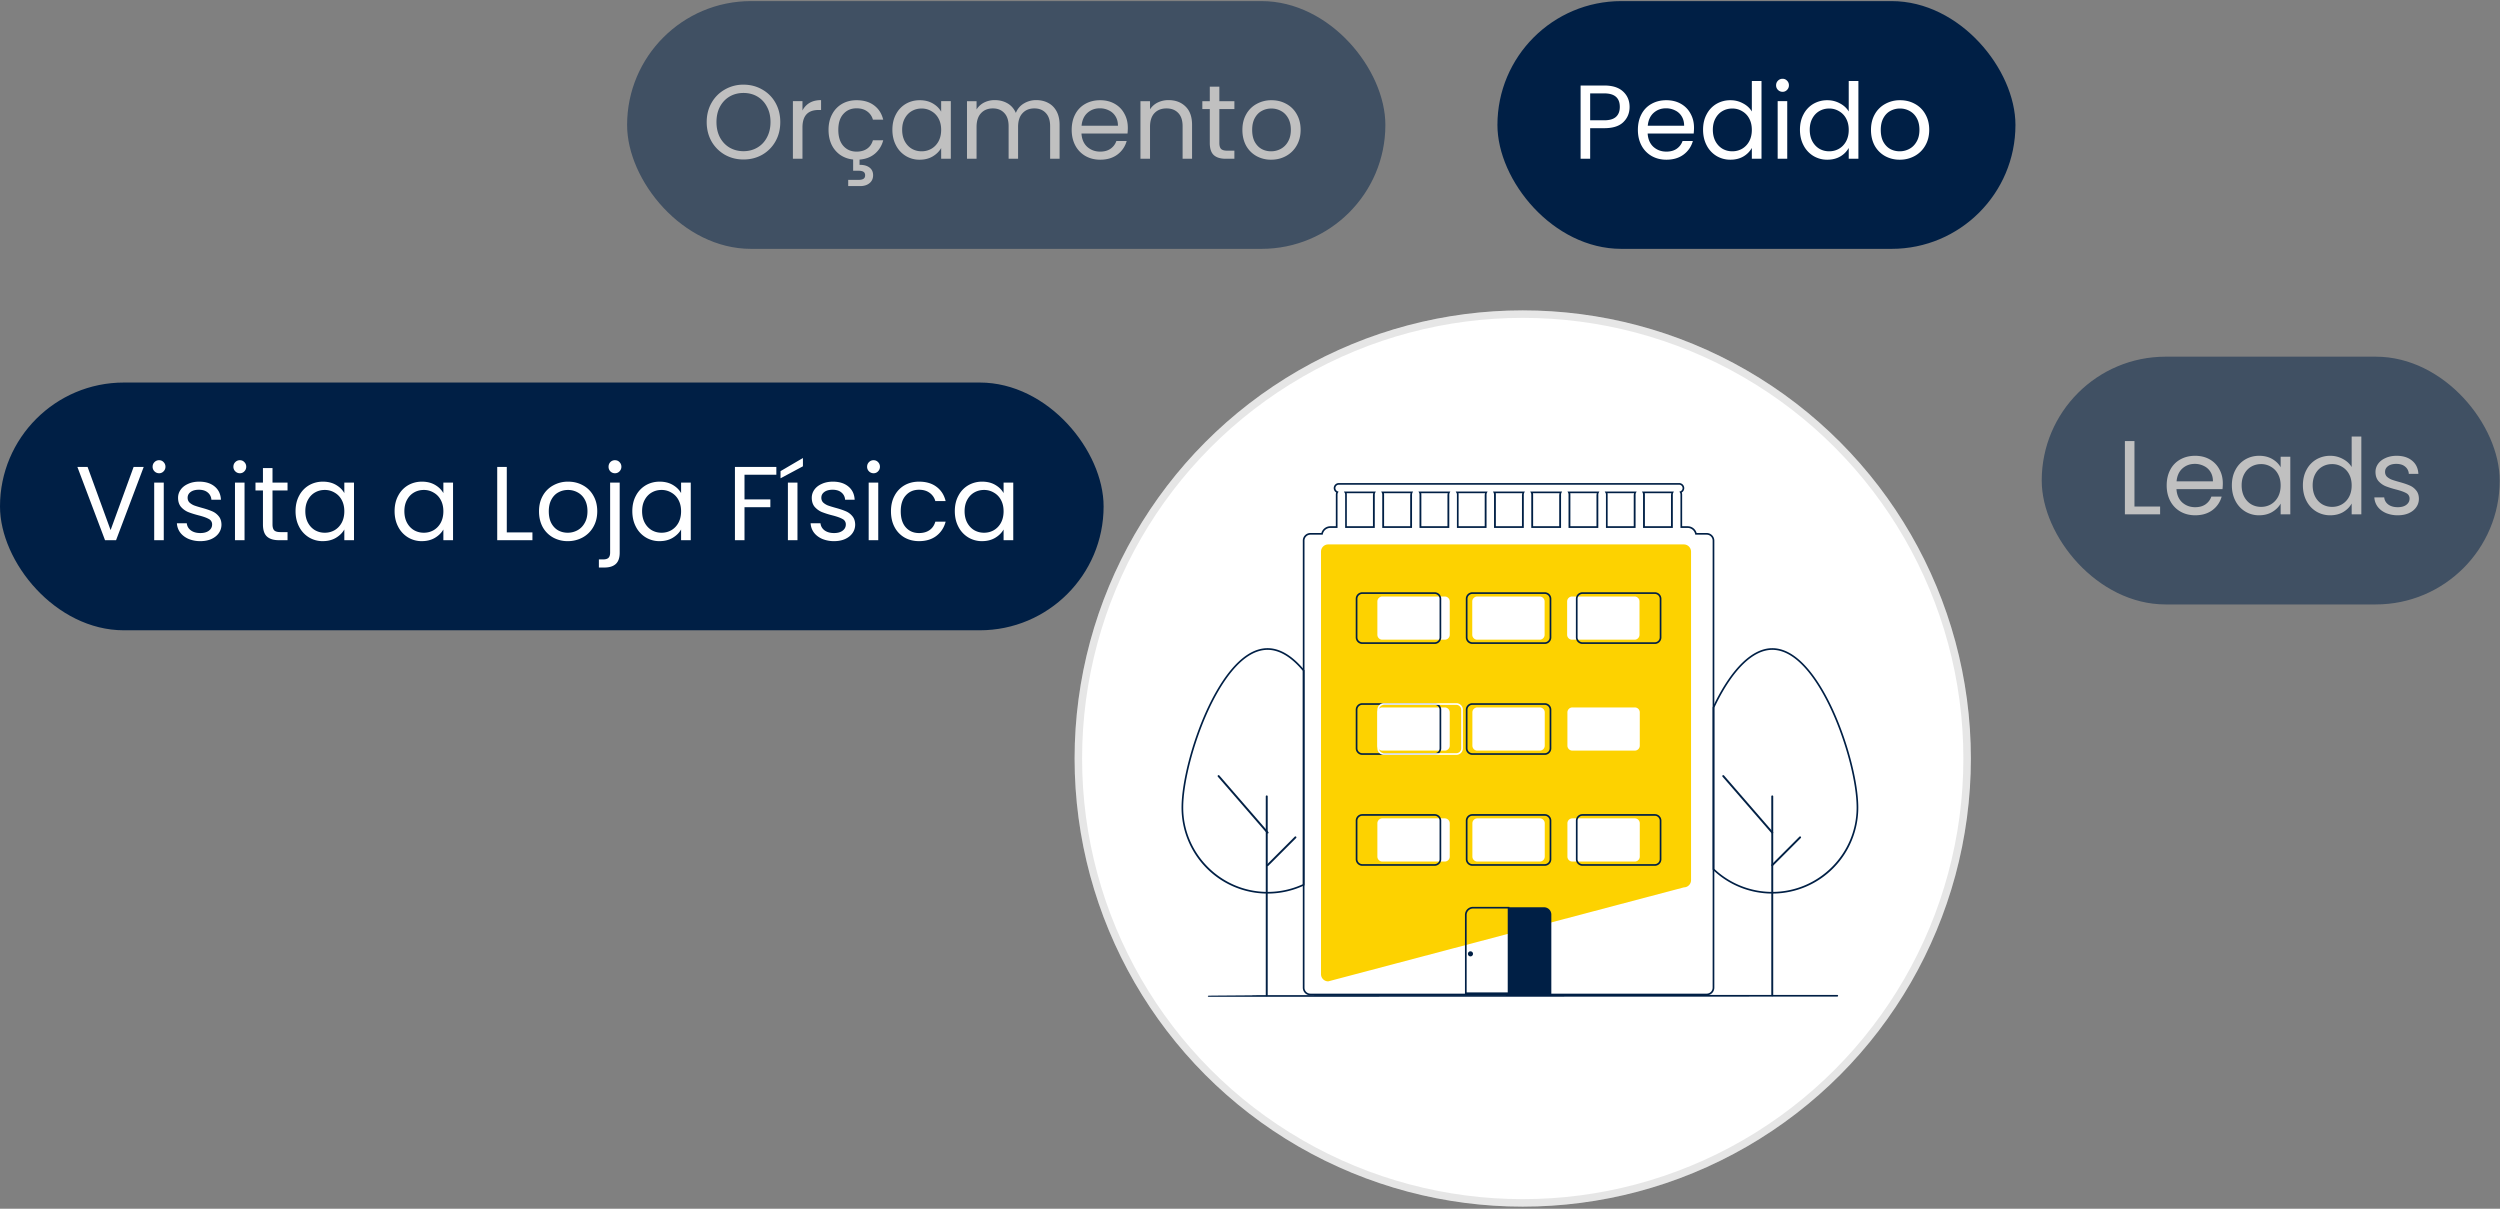 <svg xmlns="http://www.w3.org/2000/svg" width="333" height="161" fill="none"><rect width="100%" height="100%" fill="#808080" stroke="none"/><rect width="69" height="33" x="199.458" y=".147" fill="#001F45" rx="16.5"/><path fill="#fff" d="M217.06 14.245c0 .812-.28 1.489-.84 2.03-.551.532-1.395.798-2.534.798h-1.876v4.074h-1.274V11.39h3.15c1.101 0 1.937.266 2.506.798.579.532.868 1.218.868 2.058zm-3.374 1.778c.709 0 1.232-.154 1.568-.462.336-.308.504-.747.504-1.316 0-1.204-.691-1.806-2.072-1.806h-1.876v3.584h1.876zm11.957.994c0 .243-.014.5-.042.77h-6.132c.047.756.304 1.349.77 1.778.476.42 1.05.63 1.722.63.551 0 1.008-.126 1.372-.378.374-.261.635-.607.784-1.036h1.372a3.33 3.33 0 0 1-1.232 1.806c-.616.457-1.381.686-2.296.686-.728 0-1.381-.163-1.96-.49a3.499 3.499 0 0 1-1.344-1.386c-.326-.607-.49-1.307-.49-2.1 0-.793.159-1.489.476-2.086a3.315 3.315 0 0 1 1.33-1.372c.579-.327 1.242-.49 1.988-.49.728 0 1.372.159 1.932.476.56.317.99.756 1.288 1.316.308.55.462 1.176.462 1.876zm-1.316-.266c0-.485-.107-.9-.322-1.246a2.019 2.019 0 0 0-.882-.798 2.63 2.63 0 0 0-1.218-.28c-.644 0-1.194.205-1.652.616-.448.41-.704.98-.77 1.708h4.844zm2.522.532c0-.784.159-1.47.476-2.058a3.454 3.454 0 0 1 1.302-1.386 3.653 3.653 0 0 1 1.876-.49c.597 0 1.153.14 1.666.42.513.27.905.63 1.176 1.078v-4.06h1.288v10.36h-1.288v-1.442a3.03 3.03 0 0 1-1.12 1.134c-.495.29-1.073.434-1.736.434a3.551 3.551 0 0 1-1.862-.504 3.53 3.53 0 0 1-1.302-1.414c-.317-.607-.476-1.297-.476-2.072zm6.496.014c0-.579-.117-1.083-.35-1.512a2.41 2.41 0 0 0-.952-.98 2.498 2.498 0 0 0-1.302-.35c-.476 0-.91.112-1.302.336-.392.224-.705.55-.938.98-.233.43-.35.933-.35 1.512 0 .588.117 1.101.35 1.54.233.43.546.76.938.994.392.224.826.336 1.302.336.476 0 .91-.112 1.302-.336.401-.233.719-.565.952-.994.233-.439.35-.947.35-1.526zm4.099-5.068a.837.837 0 0 1-.616-.252.838.838 0 0 1-.252-.616c0-.243.084-.448.252-.616a.837.837 0 0 1 .616-.252c.233 0 .429.084.588.252a.838.838 0 0 1 .252.616.838.838 0 0 1-.252.616.778.778 0 0 1-.588.252zm.616 1.246v7.672h-1.274v-7.672h1.274zm1.695 3.808c0-.784.159-1.47.476-2.058a3.467 3.467 0 0 1 1.302-1.386 3.656 3.656 0 0 1 1.876-.49c.598 0 1.153.14 1.666.42.514.27.906.63 1.176 1.078v-4.06h1.288v10.36h-1.288v-1.442a3.03 3.03 0 0 1-1.12 1.134c-.494.29-1.073.434-1.736.434a3.551 3.551 0 0 1-1.862-.504 3.544 3.544 0 0 1-1.302-1.414c-.317-.607-.476-1.297-.476-2.072zm6.496.014c0-.579-.116-1.083-.35-1.512a2.403 2.403 0 0 0-.952-.98 2.498 2.498 0 0 0-1.302-.35c-.476 0-.91.112-1.302.336-.392.224-.704.55-.938.98-.233.43-.35.933-.35 1.512 0 .588.117 1.101.35 1.54.234.43.546.76.938.994.392.224.826.336 1.302.336.476 0 .91-.112 1.302-.336.402-.233.719-.565.952-.994.234-.439.35-.947.35-1.526zm6.787 3.976a3.969 3.969 0 0 1-1.96-.49 3.566 3.566 0 0 1-1.372-1.386c-.326-.607-.49-1.307-.49-2.1 0-.784.168-1.475.504-2.072a3.511 3.511 0 0 1 1.4-1.386 3.995 3.995 0 0 1 1.974-.49c.728 0 1.386.163 1.974.49a3.44 3.44 0 0 1 1.386 1.372c.346.597.518 1.293.518 2.086 0 .793-.177 1.493-.532 2.1a3.598 3.598 0 0 1-1.414 1.386 4.07 4.07 0 0 1-1.988.49zm0-1.12c.458 0 .887-.107 1.288-.322.402-.215.724-.537.966-.966.252-.43.378-.952.378-1.568 0-.616-.121-1.139-.364-1.568a2.332 2.332 0 0 0-.952-.952 2.608 2.608 0 0 0-1.274-.322 2.64 2.64 0 0 0-1.288.322c-.382.205-.69.523-.924.952-.233.43-.35.952-.35 1.568 0 .625.112 1.153.336 1.582.234.43.542.751.924.966.383.205.803.308 1.26.308z"/><g opacity=".5"><rect width="101" height="33" x="83.531" y=".147" fill="#001F45" rx="16.5"/><path fill="#fff" d="M99.033 21.245c-.905 0-1.731-.21-2.478-.63a4.78 4.78 0 0 1-1.778-1.778c-.43-.765-.644-1.624-.644-2.576s.215-1.806.644-2.562a4.648 4.648 0 0 1 1.778-1.778 4.882 4.882 0 0 1 2.478-.644c.915 0 1.746.215 2.492.644a4.572 4.572 0 0 1 1.764 1.764c.43.756.644 1.615.644 2.576 0 .961-.214 1.82-.644 2.576a4.673 4.673 0 0 1-1.764 1.778c-.746.42-1.577.63-2.492.63zm0-1.106c.682 0 1.293-.159 1.834-.476.551-.317.98-.77 1.288-1.358.318-.588.476-1.27.476-2.044 0-.784-.158-1.465-.476-2.044a3.314 3.314 0 0 0-1.274-1.358c-.541-.317-1.157-.476-1.848-.476-.69 0-1.306.159-1.848.476-.541.317-.97.77-1.288 1.358-.308.579-.462 1.26-.462 2.044 0 .775.154 1.456.462 2.044.318.588.747 1.04 1.288 1.358.55.317 1.167.476 1.848.476zm7.856-5.418a2.45 2.45 0 0 1 .952-1.022c.42-.243.929-.364 1.526-.364v1.316h-.336c-1.428 0-2.142.775-2.142 2.324v4.172h-1.274v-7.672h1.274v1.246zm7.211 5.474c.56 0 1.026-.13 1.4-.392.373-.261.63-.635.77-1.12h1.372a3.396 3.396 0 0 1-1.106 1.792c-.542.457-1.223.719-2.044.784v.7c.55-.01.989.107 1.316.35.326.243.49.588.49 1.036 0 .439-.159.789-.476 1.05-.318.261-.728.392-1.232.392h-1.61v-.826h1.358c.308 0 .532-.047.672-.14.149-.093.224-.252.224-.476 0-.215-.075-.369-.224-.462-.14-.093-.364-.14-.672-.14h-.7v-1.498a3.638 3.638 0 0 1-1.708-.602 3.546 3.546 0 0 1-1.162-1.372c-.271-.579-.406-1.237-.406-1.974 0-.793.158-1.484.476-2.072a3.426 3.426 0 0 1 1.316-1.386c.569-.327 1.218-.49 1.946-.49.942 0 1.717.229 2.324.686.616.457 1.022 1.092 1.218 1.904h-1.372a1.963 1.963 0 0 0-.77-1.106c-.374-.27-.84-.406-1.4-.406-.728 0-1.316.252-1.764.756-.448.495-.672 1.2-.672 2.114 0 .924.224 1.638.672 2.142.448.504 1.036.756 1.764.756zm4.766-2.912c0-.784.158-1.47.476-2.058a3.454 3.454 0 0 1 1.302-1.386c.56-.327 1.18-.49 1.862-.49.672 0 1.255.145 1.75.434.494.29.863.653 1.106 1.092v-1.4h1.288v7.672h-1.288V19.72c-.252.448-.63.821-1.134 1.12-.495.29-1.074.434-1.736.434a3.474 3.474 0 0 1-1.848-.504 3.53 3.53 0 0 1-1.302-1.414c-.318-.607-.476-1.297-.476-2.072zm6.496.014c0-.579-.117-1.083-.35-1.512a2.416 2.416 0 0 0-.952-.98 2.498 2.498 0 0 0-1.302-.35c-.476 0-.91.112-1.302.336-.392.224-.705.55-.938.98-.234.43-.35.933-.35 1.512 0 .588.116 1.101.35 1.54.233.43.546.76.938.994.392.224.826.336 1.302.336.476 0 .91-.112 1.302-.336.401-.233.718-.565.952-.994.233-.439.35-.947.35-1.526zm12.667-3.962c.597 0 1.129.126 1.596.378.466.243.835.611 1.106 1.106.27.495.406 1.097.406 1.806v4.522h-1.26v-4.34c0-.765-.192-1.349-.574-1.75-.374-.41-.882-.616-1.526-.616-.663 0-1.19.215-1.582.644-.392.42-.588 1.031-.588 1.834v4.228h-1.26v-4.34c0-.765-.192-1.349-.574-1.75-.374-.41-.882-.616-1.526-.616-.663 0-1.19.215-1.582.644-.392.42-.588 1.031-.588 1.834v4.228h-1.274v-7.672h1.274v1.106a2.53 2.53 0 0 1 1.008-.924 3.11 3.11 0 0 1 1.414-.322c.644 0 1.213.145 1.708.434.494.29.863.714 1.106 1.274a2.512 2.512 0 0 1 1.064-1.26 3.131 3.131 0 0 1 1.652-.448zm12.197 3.682c0 .243-.014.5-.042.77h-6.132c.047.756.304 1.349.77 1.778.476.42 1.05.63 1.722.63.551 0 1.008-.126 1.372-.378.374-.261.635-.607.784-1.036h1.372a3.33 3.33 0 0 1-1.232 1.806c-.616.457-1.381.686-2.296.686-.728 0-1.381-.163-1.96-.49a3.499 3.499 0 0 1-1.344-1.386c-.326-.607-.49-1.307-.49-2.1 0-.793.159-1.489.476-2.086a3.315 3.315 0 0 1 1.33-1.372c.579-.327 1.242-.49 1.988-.49.728 0 1.372.159 1.932.476.56.317.99.756 1.288 1.316.308.55.462 1.176.462 1.876zm-1.316-.266c0-.485-.107-.9-.322-1.246a2.019 2.019 0 0 0-.882-.798 2.63 2.63 0 0 0-1.218-.28c-.644 0-1.194.205-1.652.616-.448.41-.704.98-.77 1.708h4.844zm6.736-3.416c.933 0 1.689.285 2.268.854.579.56.868 1.372.868 2.436v4.522h-1.26v-4.34c0-.765-.191-1.349-.574-1.75-.383-.41-.905-.616-1.568-.616-.672 0-1.209.21-1.61.63-.392.42-.588 1.031-.588 1.834v4.242h-1.274v-7.672h1.274v1.092a2.542 2.542 0 0 1 1.022-.91 3.235 3.235 0 0 1 1.442-.322zm6.771 1.19v4.522c0 .373.079.64.238.798.159.15.434.224.826.224h.938v1.078h-1.148c-.709 0-1.241-.163-1.596-.49-.355-.327-.532-.863-.532-1.61v-4.522h-.994v-1.05h.994v-1.932h1.274v1.932h2.002v1.05h-2.002zm6.892 6.748a3.966 3.966 0 0 1-1.96-.49 3.56 3.56 0 0 1-1.372-1.386c-.327-.607-.49-1.307-.49-2.1 0-.784.168-1.475.504-2.072a3.505 3.505 0 0 1 1.4-1.386 3.995 3.995 0 0 1 1.974-.49c.728 0 1.386.163 1.974.49a3.44 3.44 0 0 1 1.386 1.372c.345.597.518 1.293.518 2.086 0 .793-.178 1.493-.532 2.1a3.611 3.611 0 0 1-1.414 1.386c-.598.327-1.26.49-1.988.49zm0-1.12a2.69 2.69 0 0 0 1.288-.322 2.41 2.41 0 0 0 .966-.966c.252-.43.378-.952.378-1.568 0-.616-.122-1.139-.364-1.568-.243-.43-.56-.747-.952-.952a2.61 2.61 0 0 0-1.274-.322c-.467 0-.896.107-1.288.322-.383.205-.691.523-.924.952-.234.43-.35.952-.35 1.568 0 .625.112 1.153.336 1.582.233.43.541.751.924.966.382.205.802.308 1.26.308z"/></g><rect width="147" height="33" y="50.954" fill="#001F45" rx="16.5"/><path fill="#fff" d="m19.142 62.196-3.682 9.758h-1.47l-3.682-9.758h1.358l3.066 8.414 3.066-8.414h1.344zm2.055.84a.838.838 0 0 1-.616-.252.838.838 0 0 1-.252-.616c0-.243.084-.448.252-.616a.838.838 0 0 1 .616-.252c.233 0 .43.084.588.252a.838.838 0 0 1 .252.616.838.838 0 0 1-.252.616.776.776 0 0 1-.588.252zm.616 1.246v7.672h-1.274v-7.672h1.274zM26.7 72.08a4.052 4.052 0 0 1-1.582-.294c-.466-.206-.835-.486-1.106-.84a2.27 2.27 0 0 1-.448-1.246h1.316c.038.382.215.695.532.938.327.242.752.364 1.274.364.486 0 .868-.108 1.148-.322.28-.215.42-.486.42-.812a.786.786 0 0 0-.448-.742c-.298-.168-.76-.332-1.386-.49-.57-.15-1.036-.299-1.4-.448a2.657 2.657 0 0 1-.924-.686c-.252-.308-.378-.71-.378-1.204 0-.392.117-.752.35-1.078.234-.327.565-.584.994-.77.43-.196.92-.294 1.47-.294.85 0 1.536.214 2.058.644.523.43.803 1.017.84 1.764h-1.274a1.308 1.308 0 0 0-.49-.966c-.29-.243-.681-.364-1.176-.364-.457 0-.821.098-1.092.294-.27.196-.406.452-.406.77 0 .252.08.462.238.63.168.158.374.29.616.392.252.093.598.2 1.036.322.55.15.999.298 1.344.448.346.14.64.354.882.644.252.29.383.667.392 1.134 0 .42-.116.798-.35 1.134-.233.336-.564.602-.994.798-.42.186-.905.28-1.456.28zm5.257-9.044a.838.838 0 0 1-.616-.252.838.838 0 0 1-.252-.616c0-.243.084-.448.252-.616a.838.838 0 0 1 .616-.252c.233 0 .429.084.588.252a.838.838 0 0 1 .252.616.838.838 0 0 1-.252.616.777.777 0 0 1-.588.252zm.616 1.246v7.672h-1.274v-7.672h1.274zm3.725 1.05v4.522c0 .373.08.64.238.798.159.15.434.224.826.224h.938v1.078h-1.148c-.71 0-1.241-.164-1.596-.49-.355-.327-.532-.864-.532-1.61v-4.522h-.994v-1.05h.994V62.35h1.274v1.932H38.3v1.05h-2.002zm3.07 2.758c0-.784.158-1.47.476-2.058a3.46 3.46 0 0 1 1.302-1.386c.56-.327 1.18-.49 1.862-.49.672 0 1.255.144 1.75.434.494.29.863.653 1.106 1.092v-1.4h1.288v7.672h-1.288v-1.428c-.252.448-.63.821-1.134 1.12-.495.29-1.074.434-1.736.434a3.478 3.478 0 0 1-1.848-.504 3.536 3.536 0 0 1-1.302-1.414c-.318-.607-.476-1.298-.476-2.072zm6.496.014c0-.579-.117-1.083-.35-1.512a2.41 2.41 0 0 0-.952-.98 2.498 2.498 0 0 0-1.302-.35c-.476 0-.91.112-1.302.336-.392.224-.705.55-.938.98-.234.43-.35.933-.35 1.512 0 .588.116 1.101.35 1.54.233.43.546.76.938.994.392.224.826.336 1.302.336.476 0 .91-.112 1.302-.336.401-.234.718-.565.952-.994.233-.439.35-.948.35-1.526zm6.697-.014c0-.784.159-1.47.476-2.058a3.458 3.458 0 0 1 1.302-1.386c.56-.327 1.18-.49 1.862-.49.672 0 1.255.144 1.75.434.495.29.863.653 1.106 1.092v-1.4h1.288v7.672h-1.288v-1.428c-.252.448-.63.821-1.134 1.12-.495.29-1.073.434-1.736.434a3.478 3.478 0 0 1-1.848-.504 3.534 3.534 0 0 1-1.302-1.414c-.317-.607-.476-1.298-.476-2.072zm6.496.014c0-.579-.117-1.083-.35-1.512a2.41 2.41 0 0 0-.952-.98 2.498 2.498 0 0 0-1.302-.35c-.476 0-.91.112-1.302.336-.392.224-.705.55-.938.98-.233.43-.35.933-.35 1.512 0 .588.117 1.101.35 1.54.233.43.546.76.938.994.392.224.826.336 1.302.336.476 0 .91-.112 1.302-.336.401-.234.719-.565.952-.994.233-.439.35-.948.35-1.526zm8.447 2.814h3.416v1.036h-4.69v-9.758h1.274v8.722zm8.115 1.162a3.967 3.967 0 0 1-1.96-.49 3.56 3.56 0 0 1-1.372-1.386c-.326-.607-.49-1.307-.49-2.1 0-.784.168-1.475.504-2.072a3.508 3.508 0 0 1 1.4-1.386 3.996 3.996 0 0 1 1.974-.49c.728 0 1.386.163 1.974.49a3.44 3.44 0 0 1 1.386 1.372c.346.597.518 1.292.518 2.086 0 .793-.177 1.493-.532 2.1a3.603 3.603 0 0 1-1.414 1.386 4.08 4.08 0 0 1-1.988.49zm0-1.12a2.69 2.69 0 0 0 1.288-.322c.402-.215.724-.537.966-.966.252-.43.378-.952.378-1.568 0-.616-.121-1.139-.364-1.568a2.326 2.326 0 0 0-.952-.952 2.61 2.61 0 0 0-1.274-.322c-.466 0-.896.107-1.288.322-.382.205-.69.522-.924.952-.233.43-.35.952-.35 1.568 0 .625.112 1.152.336 1.582.234.43.542.751.924.966.383.205.803.308 1.26.308zm6.295-7.924a.838.838 0 0 1-.616-.252.864.864 0 0 1-.238-.616c0-.243.08-.448.238-.616a.838.838 0 0 1 .616-.252c.243 0 .444.084.602.252a.838.838 0 0 1 .252.616.838.838 0 0 1-.252.616.793.793 0 0 1-.602.252zm.63 10.584c0 .681-.172 1.18-.518 1.498-.345.317-.849.476-1.512.476h-.742v-1.078h.532c.355 0 .602-.07.742-.21.15-.14.224-.378.224-.714v-9.31h1.274v9.338zm1.681-5.53c0-.784.159-1.47.476-2.058a3.46 3.46 0 0 1 1.302-1.386c.56-.327 1.18-.49 1.862-.49.672 0 1.255.144 1.75.434.495.29.863.653 1.106 1.092v-1.4h1.288v7.672h-1.288v-1.428c-.252.448-.63.821-1.134 1.12-.495.29-1.073.434-1.736.434a3.478 3.478 0 0 1-1.848-.504 3.536 3.536 0 0 1-1.302-1.414c-.317-.607-.476-1.298-.476-2.072zm6.496.014c0-.579-.117-1.083-.35-1.512a2.41 2.41 0 0 0-.952-.98 2.498 2.498 0 0 0-1.302-.35c-.476 0-.91.112-1.302.336-.392.224-.705.55-.938.98-.233.43-.35.933-.35 1.512 0 .588.117 1.101.35 1.54.233.43.546.76.938.994.392.224.826.336 1.302.336.476 0 .91-.112 1.302-.336.401-.234.719-.565.952-.994.233-.439.35-.948.35-1.526zm12.689-5.908v1.036h-4.242v3.29h3.444v1.036h-3.444v4.396h-1.274v-9.758h5.516zm2.813 2.086v7.672h-1.274v-7.672h1.274zm.728-2.17-2.982 1.596v-.952l2.982-1.75v1.106zm4.159 9.968a4.052 4.052 0 0 1-1.582-.294c-.466-.206-.835-.486-1.106-.84-.27-.364-.42-.78-.448-1.246h1.316c.038.382.215.695.532.938.327.242.752.364 1.274.364.486 0 .868-.108 1.148-.322.28-.215.42-.486.42-.812a.786.786 0 0 0-.448-.742c-.298-.168-.76-.332-1.386-.49a11.408 11.408 0 0 1-1.4-.448 2.67 2.67 0 0 1-.924-.686c-.252-.308-.378-.71-.378-1.204 0-.392.117-.752.35-1.078.234-.327.565-.584.994-.77.43-.196.92-.294 1.47-.294.85 0 1.536.214 2.058.644.523.43.803 1.017.84 1.764h-1.274a1.306 1.306 0 0 0-.49-.966c-.289-.243-.681-.364-1.176-.364-.457 0-.821.098-1.092.294-.27.196-.406.452-.406.77 0 .252.08.462.238.63.168.158.374.29.616.392.252.093.598.2 1.036.322.551.15.999.298 1.344.448.346.14.64.354.882.644.252.29.383.667.392 1.134 0 .42-.116.798-.35 1.134-.233.336-.564.602-.994.798-.42.186-.905.28-1.456.28zm5.257-9.044a.837.837 0 0 1-.616-.252.838.838 0 0 1-.252-.616c0-.243.084-.448.252-.616a.837.837 0 0 1 .616-.252c.233 0 .429.084.588.252a.838.838 0 0 1 .252.616.838.838 0 0 1-.252.616.778.778 0 0 1-.588.252zm.616 1.246v7.672h-1.274v-7.672h1.274zm1.695 3.822c0-.794.159-1.484.476-2.072a3.433 3.433 0 0 1 1.316-1.386c.57-.327 1.218-.49 1.946-.49.943 0 1.718.228 2.324.686.616.457 1.022 1.092 1.218 1.904h-1.372a1.954 1.954 0 0 0-.77-1.106c-.373-.27-.84-.406-1.4-.406-.728 0-1.316.252-1.764.756-.448.494-.672 1.2-.672 2.114 0 .924.224 1.638.672 2.142.448.504 1.036.756 1.764.756.56 0 1.027-.13 1.4-.392.374-.262.63-.635.77-1.12h1.372c-.205.784-.616 1.414-1.232 1.89-.616.466-1.386.7-2.31.7-.728 0-1.376-.164-1.946-.49a3.431 3.431 0 0 1-1.316-1.386c-.317-.598-.476-1.298-.476-2.1zm8.504-.014c0-.784.159-1.47.476-2.058a3.454 3.454 0 0 1 1.302-1.386 3.63 3.63 0 0 1 1.862-.49c.672 0 1.255.144 1.75.434.495.29.863.653 1.106 1.092v-1.4h1.288v7.672h-1.288v-1.428c-.252.448-.63.821-1.134 1.12-.495.29-1.073.434-1.736.434a3.48 3.48 0 0 1-1.848-.504 3.53 3.53 0 0 1-1.302-1.414c-.317-.607-.476-1.298-.476-2.072zm6.496.014c0-.579-.117-1.083-.35-1.512a2.41 2.41 0 0 0-.952-.98 2.498 2.498 0 0 0-1.302-.35c-.476 0-.91.112-1.302.336-.392.224-.705.55-.938.98-.233.43-.35.933-.35 1.512 0 .588.117 1.101.35 1.54.233.43.546.76.938.994.392.224.826.336 1.302.336.476 0 .91-.112 1.302-.336.401-.234.719-.565.952-.994.233-.439.35-.948.35-1.526z"/><g opacity=".5"><rect width="61" height="33" x="271.958" y="47.51" fill="#001F45" rx="16.5"/><path fill="#fff" d="M284.31 67.474h3.416v1.036h-4.69v-9.758h1.274v8.722zm11.769-3.094c0 .243-.014.5-.042.77h-6.132c.047.756.303 1.349.77 1.778.476.42 1.05.63 1.722.63.551 0 1.008-.126 1.372-.378.373-.261.635-.607.784-1.036h1.372a3.33 3.33 0 0 1-1.232 1.806c-.616.457-1.381.686-2.296.686-.728 0-1.381-.163-1.96-.49a3.499 3.499 0 0 1-1.344-1.386c-.327-.607-.49-1.307-.49-2.1 0-.793.159-1.489.476-2.086a3.309 3.309 0 0 1 1.33-1.372c.579-.327 1.241-.49 1.988-.49.728 0 1.372.159 1.932.476.56.317.989.756 1.288 1.316.308.55.462 1.176.462 1.876zm-1.316-.266c0-.485-.107-.9-.322-1.246a2.03 2.03 0 0 0-.882-.798 2.63 2.63 0 0 0-1.218-.28c-.644 0-1.195.205-1.652.616-.448.41-.705.98-.77 1.708h4.844zm2.522.532c0-.784.158-1.47.476-2.058a3.454 3.454 0 0 1 1.302-1.386c.56-.327 1.18-.49 1.862-.49.672 0 1.255.145 1.75.434.494.29.863.653 1.106 1.092v-1.4h1.288v7.672h-1.288v-1.428c-.252.448-.63.821-1.134 1.12-.495.29-1.074.434-1.736.434a3.474 3.474 0 0 1-1.848-.504 3.53 3.53 0 0 1-1.302-1.414c-.318-.607-.476-1.297-.476-2.072zm6.496.014c0-.579-.117-1.083-.35-1.512a2.416 2.416 0 0 0-.952-.98 2.498 2.498 0 0 0-1.302-.35c-.476 0-.91.112-1.302.336-.392.224-.705.55-.938.98-.234.43-.35.933-.35 1.512 0 .588.116 1.101.35 1.54.233.43.546.76.938.994.392.224.826.336 1.302.336.476 0 .91-.112 1.302-.336.401-.233.718-.565.952-.994.233-.439.35-.947.35-1.526zm2.965-.014c0-.784.158-1.47.476-2.058a3.454 3.454 0 0 1 1.302-1.386 3.653 3.653 0 0 1 1.876-.49c.597 0 1.152.14 1.666.42.513.27.905.63 1.176 1.078v-4.06h1.288v10.36h-1.288v-1.442c-.252.457-.626.835-1.12 1.134-.495.29-1.074.434-1.736.434a3.548 3.548 0 0 1-1.862-.504 3.53 3.53 0 0 1-1.302-1.414c-.318-.607-.476-1.297-.476-2.072zm6.496.014c0-.579-.117-1.083-.35-1.512a2.416 2.416 0 0 0-.952-.98 2.498 2.498 0 0 0-1.302-.35c-.476 0-.91.112-1.302.336-.392.224-.705.55-.938.98-.234.43-.35.933-.35 1.512 0 .588.116 1.101.35 1.54.233.43.546.76.938.994.392.224.826.336 1.302.336.476 0 .91-.112 1.302-.336.401-.233.718-.565.952-.994.233-.439.35-.947.35-1.526zm6.156 3.976a4.052 4.052 0 0 1-1.582-.294c-.466-.205-.835-.485-1.106-.84-.27-.364-.42-.78-.448-1.246h1.316c.038.383.215.695.532.938.327.243.752.364 1.274.364.486 0 .868-.107 1.148-.322.28-.215.42-.485.42-.812a.786.786 0 0 0-.448-.742c-.298-.168-.76-.331-1.386-.49a11.425 11.425 0 0 1-1.4-.448 2.67 2.67 0 0 1-.924-.686c-.252-.308-.378-.71-.378-1.204 0-.392.117-.751.35-1.078.234-.327.565-.583.994-.77.43-.196.92-.294 1.47-.294.85 0 1.536.215 2.058.644.523.43.803 1.017.84 1.764h-1.274a1.306 1.306 0 0 0-.49-.966c-.289-.243-.681-.364-1.176-.364-.457 0-.821.098-1.092.294-.27.196-.406.453-.406.77 0 .252.08.462.238.63.168.159.374.29.616.392.252.093.598.2 1.036.322.551.15.999.299 1.344.448.346.14.64.355.882.644.252.29.383.667.392 1.134 0 .42-.116.798-.35 1.134-.233.336-.564.602-.994.798-.42.187-.905.28-1.456.28z"/></g><circle cx="202.828" cy="101.033" r="59.693" fill="#fff"/><circle cx="202.828" cy="101.033" r="59.193" stroke="#000" stroke-opacity=".1"/><path fill="#FDD200" d="M176.924 130.718h-.007a.96.96 0 0 1-.959-.959V73.478a.957.957 0 0 1 .959-.96h47.371a.962.962 0 0 1 .959.96v43.762a.96.96 0 0 1-.951.958l-47.372 12.52z"/><path fill="#001F45" d="m236.065 119.026-.134-.001a11.45 11.45 0 0 1-7.773-3.161l-.035-.033V94.214l.011-.022c.074-.159.15-.315.226-.47 2.346-4.764 5.082-7.387 7.705-7.387 3.781 0 6.714 5.188 8.126 8.28 1.963 4.3 3.334 9.628 3.334 12.958a11.457 11.457 0 0 1-11.33 11.452l-.13.001zm-7.716-3.292.188.175a11.228 11.228 0 0 0 7.398 2.891c.046.001.089-.001.133.001l.123-.001c6.126-.068 11.108-5.105 11.108-11.227 0-3.301-1.362-8.59-3.313-12.864-1.389-3.043-4.266-8.148-7.921-8.148-2.532 0-5.197 2.578-7.502 7.26-.072.147-.144.294-.214.444v21.469z"/><path fill="#032145" d="M236.064 132.702a.13.13 0 0 1-.129-.13v-26.491a.116.116 0 0 1 .009-.049.129.129 0 0 1 .12-.081c.017 0 .034.003.05.01a.123.123 0 0 1 .07.071c.007.015.01.032.01.049v26.491a.13.13 0 0 1-.13.13zm-67.335 0a.13.13 0 0 1-.129-.13v-26.491c0-.017.003-.034.009-.049a.123.123 0 0 1 .071-.071.116.116 0 0 1 .049-.01c.017 0 .034.003.05.01a.123.123 0 0 1 .07.071c.007.015.01.032.01.049v26.491a.13.13 0 0 1-.13.13z"/><path fill="#032145" d="M236.064 111.031a.129.129 0 0 1-.098-.045l-6.526-7.527a.124.124 0 0 1-.031-.094.13.13 0 0 1 .138-.12.138.138 0 0 1 .089.044l6.526 7.527a.13.13 0 0 1 .031.066.131.131 0 0 1-.129.149zm0 4.343a.13.13 0 0 1-.12-.08.137.137 0 0 1-.007-.075.123.123 0 0 1 .036-.066l3.708-3.709a.13.13 0 0 1 .092-.037c.034 0 .067.013.091.038a.125.125 0 0 1 .038.091.126.126 0 0 1-.038.092l-3.708 3.708a.137.137 0 0 1-.042.029.143.143 0 0 1-.05.009z"/><path fill="#001F45" d="m168.843 119.026-.134-.001a11.457 11.457 0 0 1-11.328-11.452c0-3.33 1.371-8.658 3.334-12.958 1.412-3.092 4.345-8.28 8.128-8.28 1.557 0 3.126.888 4.662 2.64.077.086.153.175.228.266l.026.031v28.647l-.064.031a11.358 11.358 0 0 1-4.722 1.075l-.13.001zm0-32.465c-3.657 0-6.533 5.105-7.923 8.148-1.951 4.273-3.314 9.563-3.314 12.864 0 6.121 4.983 11.158 11.107 11.227l.132.001.124-.001a11.13 11.13 0 0 0 4.406-.952c.053-.023.106-.046.158-.071V89.354a10.075 10.075 0 0 0-.197-.23c-1.492-1.7-3.003-2.563-4.493-2.563z"/><path fill="#032145" d="M168.843 111.031a.125.125 0 0 1-.054-.012.145.145 0 0 1-.045-.033l-6.526-7.527a.128.128 0 0 1-.031-.094.13.13 0 0 1 .227-.076l6.527 7.527a.13.13 0 0 1 .02.139.135.135 0 0 1-.048.055.136.136 0 0 1-.07.021zm0 4.343a.122.122 0 0 1-.072-.022.13.13 0 0 1-.056-.133.13.13 0 0 1 .036-.066l3.708-3.709a.134.134 0 0 1 .092-.038.135.135 0 0 1 .092.039.13.13 0 0 1 0 .183l-3.709 3.708a.12.12 0 0 1-.042.028.116.116 0 0 1-.049.01z"/><path fill="#001F45" d="m179.033 65.47.083.164a.5.5 0 0 1 .057.23v4.456h3.947v-4.456a.5.5 0 0 1 .057-.23l.083-.164h-4.227zm3.862.394v4.23h-3.497v-4.23a.741.741 0 0 0-.02-.169h3.537a.69.69 0 0 0-.02.17zm1.1-.394.084.164c.037.071.056.15.056.23v4.456h3.948v-4.456c0-.08.019-.159.056-.23l.084-.164h-4.228zm3.862.394v4.23h-3.496v-4.23a.741.741 0 0 0-.02-.169h3.537a.69.69 0 0 0-.021.17zm1.101-.394.084.164c.037.071.056.15.056.23v4.456h3.948v-4.456c0-.08.019-.159.056-.23l.084-.164h-4.228zm3.862.394v4.23h-3.496v-4.23a.69.69 0 0 0-.021-.169h3.537a.741.741 0 0 0-.02.17zm1.101-.394.083.164a.5.5 0 0 1 .057.23v4.456h3.947v-4.456a.5.5 0 0 1 .057-.23l.083-.164h-4.227zm3.862.394v4.23h-3.497v-4.23a.69.69 0 0 0-.02-.169h3.537a.741.741 0 0 0-.02.17zm1.101-.394.083.164c.037.071.056.15.057.23v4.456h3.947v-4.456a.5.5 0 0 1 .057-.23l.083-.164h-4.227zm3.862.394v4.23h-3.497v-4.23a.741.741 0 0 0-.02-.169h3.537a.69.69 0 0 0-.02.17zm1.1-.394.084.164c.037.071.056.15.056.23v4.456h3.948v-4.456c0-.08.019-.159.056-.23l.084-.164h-4.228zm3.862.394v4.23h-3.496v-4.23a.741.741 0 0 0-.02-.169h3.537a.69.69 0 0 0-.021.17zm1.101-.394.084.164c.037.071.056.15.056.23v4.456h3.948v-4.456c0-.08.019-.159.056-.23l.083-.164h-4.227zm3.862.394v4.23h-3.496v-4.23a.69.69 0 0 0-.021-.169h3.537a.741.741 0 0 0-.02.17zm1.101-.394.083.164a.5.5 0 0 1 .057.23v4.456h3.947v-4.456a.5.5 0 0 1 .057-.23l.083-.164h-4.227zm3.862.394v4.23h-3.497v-4.23a.69.69 0 0 0-.02-.169h3.537a.741.741 0 0 0-.02.17zm1.101-.394.083.164c.037.071.056.15.056.23v4.456h3.948v-4.456c0-.08.019-.159.056-.23l.084-.164h-4.227zm3.861.394v4.23H219.1v-4.23a.741.741 0 0 0-.02-.169h3.537a.69.69 0 0 0-.021.17zm-3.861-.394.083.164c.037.071.056.15.056.23v4.456h3.948v-4.456c0-.08.019-.159.056-.23l.084-.164h-4.227zm3.861.394v4.23H219.1v-4.23a.741.741 0 0 0-.02-.169h3.537a.69.69 0 0 0-.021.17zm-8.824-.394.083.164a.5.5 0 0 1 .057.23v4.456h3.947v-4.456a.5.5 0 0 1 .057-.23l.083-.164h-4.227zm3.862.394v4.23h-3.497v-4.23a.69.69 0 0 0-.02-.169h3.537a.741.741 0 0 0-.02.17zm-8.825-.394.084.164c.037.071.056.15.056.23v4.456h3.948v-4.456c0-.08.019-.159.056-.23l.083-.164h-4.227zm3.862.394v4.23h-3.496v-4.23a.69.69 0 0 0-.021-.169h3.537a.741.741 0 0 0-.02.17zm-8.825-.394.084.164c.037.071.056.15.056.23v4.456h3.948v-4.456c0-.08.019-.159.056-.23l.084-.164h-4.228zm3.862.394v4.23h-3.496v-4.23a.741.741 0 0 0-.02-.169h3.537a.69.69 0 0 0-.021.17zm-8.824-.394.083.164c.037.071.056.15.057.23v4.456h3.947v-4.456a.5.5 0 0 1 .057-.23l.083-.164h-4.227zm3.862.394v4.23h-3.497v-4.23a.741.741 0 0 0-.02-.169h3.537a.69.69 0 0 0-.02.17zm-8.825-.394.083.164a.5.5 0 0 1 .057.23v4.456h3.947v-4.456a.5.5 0 0 1 .057-.23l.083-.164h-4.227zm3.862.394v4.23h-3.497v-4.23a.69.69 0 0 0-.02-.169h3.537a.741.741 0 0 0-.02.17zm-8.825-.394.084.164c.037.071.056.15.056.23v4.456h3.948v-4.456c0-.08.019-.159.056-.23l.084-.164h-4.228zm3.862.394v4.23h-3.496v-4.23a.69.69 0 0 0-.021-.169h3.537a.741.741 0 0 0-.02.17zm-8.825-.394.084.164c.037.071.056.15.056.23v4.456h3.948v-4.456c0-.08.019-.159.056-.23l.084-.164h-4.228zm3.862.394v4.23h-3.496v-4.23a.741.741 0 0 0-.02-.169h3.537a.69.69 0 0 0-.021.17zm-8.824-.394.083.164a.5.5 0 0 1 .057.23v4.456h3.947v-4.456a.5.5 0 0 1 .057-.23l.083-.164h-4.227zm3.862.394v4.23h-3.497v-4.23a.741.741 0 0 0-.02-.169h3.537a.69.69 0 0 0-.02.17zm35.84-.394.083.164c.037.071.056.15.056.23v4.456h3.948v-4.456c0-.08.019-.159.056-.23l.084-.164h-4.227zm3.861.394v4.23H219.1v-4.23a.741.741 0 0 0-.02-.169h3.537a.69.69 0 0 0-.021.17zm-8.824-.394.083.164a.5.5 0 0 1 .057.23v4.456h3.947v-4.456a.5.5 0 0 1 .057-.23l.083-.164h-4.227zm3.862.394v4.23h-3.497v-4.23a.69.69 0 0 0-.02-.169h3.537a.741.741 0 0 0-.02.17zm-8.825-.394.084.164c.037.071.056.15.056.23v4.456h3.948v-4.456c0-.08.019-.159.056-.23l.083-.164h-4.227zm3.862.394v4.23h-3.496v-4.23a.69.69 0 0 0-.021-.169h3.537a.741.741 0 0 0-.02.17zm-8.825-.394.084.164c.037.071.056.15.056.23v4.456h3.948v-4.456c0-.08.019-.159.056-.23l.084-.164h-4.228zm3.862.394v4.23h-3.496v-4.23a.741.741 0 0 0-.02-.169h3.537a.69.69 0 0 0-.021.17zm-8.824-.394.083.164c.037.071.056.15.057.23v4.456h3.947v-4.456a.5.5 0 0 1 .057-.23l.083-.164h-4.227zm3.862.394v4.23h-3.497v-4.23a.741.741 0 0 0-.02-.169h3.537a.69.69 0 0 0-.02.17zm-8.825-.394.083.164a.5.5 0 0 1 .057.23v4.456h3.947v-4.456a.5.5 0 0 1 .057-.23l.083-.164h-4.227zm3.862.394v4.23h-3.497v-4.23a.69.69 0 0 0-.02-.169h3.537a.741.741 0 0 0-.02.17zm-8.825-.394.084.164c.037.071.056.15.056.23v4.456h3.948v-4.456c0-.08.019-.159.056-.23l.084-.164h-4.228zm3.862.394v4.23h-3.496v-4.23a.69.69 0 0 0-.021-.169h3.537a.741.741 0 0 0-.02.17zm-8.825-.394.084.164c.037.071.056.15.056.23v4.456h3.948v-4.456c0-.08.019-.159.056-.23l.084-.164h-4.228zm3.862.394v4.23h-3.496v-4.23a.741.741 0 0 0-.02-.169h3.537a.69.69 0 0 0-.021.17zm-8.824-.394.083.164a.5.5 0 0 1 .057.23v4.456h3.947v-4.456a.5.5 0 0 1 .057-.23l.083-.164h-4.227zm3.862.394v4.23h-3.497v-4.23a.741.741 0 0 0-.02-.169h3.537a.69.69 0 0 0-.02.17zm35.84-.394.083.164c.037.071.056.15.056.23v4.456h3.948v-4.456c0-.08.019-.159.056-.23l.084-.164h-4.227zm3.861.394v4.23H219.1v-4.23a.741.741 0 0 0-.02-.169h3.537a.69.69 0 0 0-.021.17zm-8.824-.394.083.164a.5.5 0 0 1 .057.23v4.456h3.947v-4.456a.5.5 0 0 1 .057-.23l.083-.164h-4.227zm3.862.394v4.23h-3.497v-4.23a.69.69 0 0 0-.02-.169h3.537a.741.741 0 0 0-.02.17zm-8.825-.394.084.164c.037.071.056.15.056.23v4.456h3.948v-4.456c0-.08.019-.159.056-.23l.083-.164h-4.227zm3.862.394v4.23h-3.496v-4.23a.69.69 0 0 0-.021-.169h3.537a.741.741 0 0 0-.02.17zm-8.825-.394.084.164c.037.071.056.15.056.23v4.456h3.948v-4.456c0-.08.019-.159.056-.23l.084-.164h-4.228zm3.862.394v4.23h-3.496v-4.23a.741.741 0 0 0-.02-.169h3.537a.69.69 0 0 0-.021.17zm-8.824-.394.083.164c.037.071.056.15.057.23v4.456h3.947v-4.456a.5.5 0 0 1 .057-.23l.083-.164h-4.227zm3.862.394v4.23h-3.497v-4.23a.741.741 0 0 0-.02-.169h3.537a.69.69 0 0 0-.02.17zm-8.825-.394.083.164a.5.5 0 0 1 .057.23v4.456h3.947v-4.456a.5.5 0 0 1 .057-.23l.083-.164h-4.227zm3.862.394v4.23h-3.497v-4.23a.69.69 0 0 0-.02-.169h3.537a.741.741 0 0 0-.02.17zm-8.825-.394.084.164c.037.071.056.15.056.23v4.456h3.948v-4.456c0-.08.019-.159.056-.23l.084-.164h-4.228zm3.862.394v4.23h-3.496v-4.23a.69.69 0 0 0-.021-.169h3.537a.741.741 0 0 0-.02.17zm-8.825-.394.084.164c.037.071.056.15.056.23v4.456h3.948v-4.456c0-.08.019-.159.056-.23l.084-.164h-4.228zm3.862.394v4.23h-3.496v-4.23a.741.741 0 0 0-.02-.169h3.537a.69.69 0 0 0-.021.17zm-8.824-.394.083.164a.5.5 0 0 1 .057.23v4.456h3.947v-4.456a.5.5 0 0 1 .057-.23l.083-.164h-4.227zm3.862.394v4.23h-3.497v-4.23a.741.741 0 0 0-.02-.169h3.537a.69.69 0 0 0-.02.17zm35.84-.394.083.164c.037.071.056.15.056.23v4.456h3.948v-4.456c0-.08.019-.159.056-.23l.084-.164h-4.227zm3.861.394v4.23H219.1v-4.23a.741.741 0 0 0-.02-.169h3.537a.69.69 0 0 0-.021.17zm-8.824-.394.083.164a.5.5 0 0 1 .057.23v4.456h3.947v-4.456a.5.5 0 0 1 .057-.23l.083-.164h-4.227zm3.862.394v4.23h-3.497v-4.23a.69.69 0 0 0-.02-.169h3.537a.741.741 0 0 0-.02.17zm-8.825-.394.084.164c.037.071.056.15.056.23v4.456h3.948v-4.456c0-.08.019-.159.056-.23l.083-.164h-4.227zm3.862.394v4.23h-3.496v-4.23a.69.69 0 0 0-.021-.169h3.537a.741.741 0 0 0-.02.17zm-8.825-.394.084.164c.037.071.056.15.056.23v4.456h3.948v-4.456c0-.08.019-.159.056-.23l.084-.164h-4.228zm3.862.394v4.23h-3.496v-4.23a.741.741 0 0 0-.02-.169h3.537a.69.69 0 0 0-.021.17zm-8.824-.394.083.164c.037.071.056.15.057.23v4.456h3.947v-4.456a.5.5 0 0 1 .057-.23l.083-.164h-4.227zm3.862.394v4.23h-3.497v-4.23a.741.741 0 0 0-.02-.169h3.537a.69.69 0 0 0-.02.17zm-8.825-.394.083.164a.5.5 0 0 1 .057.23v4.456h3.947v-4.456a.5.5 0 0 1 .057-.23l.083-.164h-4.227zm3.862.394v4.23h-3.497v-4.23a.69.69 0 0 0-.02-.169h3.537a.741.741 0 0 0-.02.17zm-8.825-.394.084.164c.037.071.056.15.056.23v4.456h3.948v-4.456c0-.08.019-.159.056-.23l.084-.164h-4.228zm3.862.394v4.23h-3.496v-4.23a.69.69 0 0 0-.021-.169h3.537a.741.741 0 0 0-.02.17zm-8.825-.394.084.164c.037.071.056.15.056.23v4.456h3.948v-4.456c0-.08.019-.159.056-.23l.084-.164h-4.228zm3.862.394v4.23h-3.496v-4.23a.741.741 0 0 0-.02-.169h3.537a.69.69 0 0 0-.021.17zm-8.824-.394.083.164a.5.5 0 0 1 .057.23v4.456h3.947v-4.456a.5.5 0 0 1 .057-.23l.083-.164h-4.227zm3.862.394v4.23h-3.497v-4.23a.741.741 0 0 0-.02-.169h3.537a.69.69 0 0 0-.02.17zm35.84-.394.083.164c.037.071.056.15.056.23v4.456h3.948v-4.456c0-.08.019-.159.056-.23l.084-.164h-4.227zm3.861.394v4.23H219.1v-4.23a.741.741 0 0 0-.02-.169h3.537a.69.69 0 0 0-.021.17zm-8.741-.23a.5.5 0 0 1 .057.23v4.456h3.947v-4.456a.5.5 0 0 1 .057-.23l.083-.164h-4.227l.083.164zm3.799.061a.741.741 0 0 0-.02.17v4.229h-3.497v-4.23a.69.69 0 0 0-.02-.169h3.537zm-8.761-.06c.037.07.056.15.056.23v4.455h3.948v-4.456c0-.08.019-.159.056-.23l.083-.164h-4.227l.084.164zm3.798.06a.741.741 0 0 0-.02.17v4.229h-3.496v-4.23a.69.69 0 0 0-.021-.169h3.537zm-8.761-.06c.037.07.056.15.056.23v4.455h3.948v-4.456c0-.08.019-.159.056-.23l.084-.164h-4.228l.084.164zm3.799.06a.69.69 0 0 0-.021.17v4.229h-3.496v-4.23a.741.741 0 0 0-.02-.169h3.537zm-8.762-.06c.037.07.056.15.057.23v4.455h3.947v-4.456a.5.5 0 0 1 .057-.23l.083-.164h-4.227l.083.164zm3.799.06a.69.69 0 0 0-.02.17v4.229h-3.497v-4.23a.741.741 0 0 0-.02-.169h3.537zm-8.762-.06a.5.5 0 0 1 .057.23v4.455h3.947v-4.456a.5.5 0 0 1 .057-.23l.083-.164h-4.227l.083.164zm3.799.06a.741.741 0 0 0-.02.17v4.229h-3.497v-4.23a.69.69 0 0 0-.02-.169h3.537zm-8.761-.06c.037.07.056.15.056.23v4.455h3.948v-4.456c0-.08.019-.159.056-.23l.084-.164h-4.228l.084.164zm3.798.06a.741.741 0 0 0-.02.17v4.229h-3.496v-4.23a.69.69 0 0 0-.021-.169h3.537zm-8.761-.06c.037.07.056.15.056.23v4.455h3.948v-4.456c0-.08.019-.159.056-.23l.084-.164h-4.228l.084.164zm3.799.06a.69.69 0 0 0-.021.17v4.229h-3.496v-4.23a.741.741 0 0 0-.02-.169h3.537zm-8.762-.06a.5.5 0 0 1 .057.23v4.455h3.947v-4.456a.5.5 0 0 1 .057-.23l.083-.164h-4.227l.083.164zm3.799.06a.69.69 0 0 0-.02.17v4.229h-3.497v-4.23a.741.741 0 0 0-.02-.169h3.537zm35.903-.06c.037.07.056.15.056.23v4.455h3.948v-4.456c0-.08.019-.159.056-.23l.084-.164h-4.227l.083.164zm3.799.06a.69.69 0 0 0-.021.17v4.229H219.1v-4.23a.741.741 0 0 0-.02-.169h3.537zm-8.762-.06a.5.5 0 0 1 .057.23v4.455h3.947v-4.456a.5.5 0 0 1 .057-.23l.083-.164h-4.227l.083.164zm3.799.06a.741.741 0 0 0-.02.17v4.229h-3.497v-4.23a.69.69 0 0 0-.02-.169h3.537zm-8.761-.06c.037.07.056.15.056.23v4.455h3.948v-4.456c0-.08.019-.159.056-.23l.083-.164h-4.227l.084.164zm3.798.06a.741.741 0 0 0-.02.17v4.229h-3.496v-4.23a.69.69 0 0 0-.021-.169h3.537zm-8.761-.06c.037.07.056.15.056.23v4.455h3.948v-4.456c0-.08.019-.159.056-.23l.084-.164h-4.228l.084.164zm3.799.06a.69.69 0 0 0-.021.17v4.229h-3.496v-4.23a.741.741 0 0 0-.02-.169h3.537zm-8.762-.06c.037.07.056.15.057.23v4.455h3.947v-4.456a.5.5 0 0 1 .057-.23l.083-.164h-4.227l.083.164zm3.799.06a.69.69 0 0 0-.02.17v4.229h-3.497v-4.23a.741.741 0 0 0-.02-.169h3.537zm-8.762-.06a.5.5 0 0 1 .057.23v4.455h3.947v-4.456a.5.5 0 0 1 .057-.23l.083-.164h-4.227l.083.164zm3.799.06a.741.741 0 0 0-.02.17v4.229h-3.497v-4.23a.69.69 0 0 0-.02-.169h3.537zm-8.761-.06c.037.07.056.15.056.23v4.455h3.948v-4.456c0-.08.019-.159.056-.23l.084-.164h-4.228l.084.164zm3.798.06a.741.741 0 0 0-.02.17v4.229h-3.496v-4.23a.69.69 0 0 0-.021-.169h3.537zm-8.761-.06c.037.07.056.15.056.23v4.455h3.948v-4.456c0-.08.019-.159.056-.23l.084-.164h-4.228l.084.164zm3.799.06a.69.69 0 0 0-.021.17v4.229h-3.496v-4.23a.741.741 0 0 0-.02-.169h3.537zm-8.762-.06a.5.5 0 0 1 .057.23v4.455h3.947v-4.456a.5.5 0 0 1 .057-.23l.083-.164h-4.227l.083.164zm3.799.06a.69.69 0 0 0-.02.17v4.229h-3.497v-4.23a.741.741 0 0 0-.02-.169h3.537zm44.419 5.301h-1.345a1.24 1.24 0 0 0-1.193-.902h-.733v-4.23c0-.09-.017-.18-.051-.265a.676.676 0 0 0-.344-1.257h-45.341a.676.676 0 0 0-.344 1.257.707.707 0 0 0-.051.265v4.23h-.733a1.247 1.247 0 0 0-1.193.902h-1.458a1.015 1.015 0 0 0-1.015 1.015v59.553a1.02 1.02 0 0 0 1.015 1.015h52.786a1.02 1.02 0 0 0 1.015-1.015V72.011a1.02 1.02 0 0 0-1.015-1.015zm.789 60.568a.793.793 0 0 1-.789.789h-52.786a.79.79 0 0 1-.789-.789V72.011a.789.789 0 0 1 .789-.79h1.638l.018-.09a1.016 1.016 0 0 1 .995-.811h.959v-4.456c0-.092.025-.181.072-.26l.07-.116-.128-.048a.451.451 0 0 1-.135-.768.45.45 0 0 1 .29-.105h45.341a.45.45 0 0 1 .154.873l-.127.048.07.116a.508.508 0 0 1 .072.26v4.456h.959a1.017 1.017 0 0 1 .995.812l.018.09h1.525a.79.79 0 0 1 .789.79v59.552zm-49.09-66.094.083.164a.5.5 0 0 1 .057.23v4.456h3.947v-4.456a.5.5 0 0 1 .057-.23l.083-.164h-4.227zm3.862.394v4.23h-3.497v-4.23a.741.741 0 0 0-.02-.169h3.537a.69.69 0 0 0-.02.17zm1.1-.394.084.164c.037.071.056.15.056.23v4.456h3.948v-4.456c0-.08.019-.159.056-.23l.084-.164h-4.228zm3.862.394v4.23h-3.496v-4.23a.741.741 0 0 0-.02-.169h3.537a.69.69 0 0 0-.021.17zm1.101-.394.084.164c.037.071.056.15.056.23v4.456h3.948v-4.456c0-.08.019-.159.056-.23l.084-.164h-4.228zm3.862.394v4.23h-3.496v-4.23a.69.69 0 0 0-.021-.169h3.537a.741.741 0 0 0-.02.17zm1.101-.394.083.164a.5.5 0 0 1 .057.23v4.456h3.947v-4.456a.5.5 0 0 1 .057-.23l.083-.164h-4.227zm3.862.394v4.23h-3.497v-4.23a.69.69 0 0 0-.02-.169h3.537a.741.741 0 0 0-.02.17zm1.101-.394.083.164c.037.071.056.15.057.23v4.456h3.947v-4.456a.5.5 0 0 1 .057-.23l.083-.164h-4.227zm3.862.394v4.23h-3.497v-4.23a.741.741 0 0 0-.02-.169h3.537a.69.69 0 0 0-.02.17zm1.1-.394.084.164c.037.071.056.15.056.23v4.456h3.948v-4.456c0-.08.019-.159.056-.23l.084-.164h-4.228zm3.862.394v4.23h-3.496v-4.23a.741.741 0 0 0-.02-.169h3.537a.69.69 0 0 0-.021.17zm1.101-.394.084.164c.037.071.056.15.056.23v4.456h3.948v-4.456c0-.08.019-.159.056-.23l.083-.164h-4.227zm3.862.394v4.23h-3.496v-4.23a.69.69 0 0 0-.021-.169h3.537a.741.741 0 0 0-.02.17zm1.101-.394.083.164a.5.5 0 0 1 .057.23v4.456h3.947v-4.456a.5.5 0 0 1 .057-.23l.083-.164h-4.227zm3.862.394v4.23h-3.497v-4.23a.69.69 0 0 0-.02-.169h3.537a.741.741 0 0 0-.02.17zm1.101-.394.083.164c.037.071.056.15.056.23v4.456h3.948v-4.456c0-.08.019-.159.056-.23l.084-.164h-4.227zm3.861.394v4.23H219.1v-4.23a.741.741 0 0 0-.02-.169h3.537a.69.69 0 0 0-.021.17zm-43.563-.394.083.164a.5.5 0 0 1 .057.23v4.456h3.947v-4.456a.5.5 0 0 1 .057-.23l.083-.164h-4.227zm3.862.394v4.23h-3.497v-4.23a.741.741 0 0 0-.02-.169h3.537a.69.69 0 0 0-.02.17zm1.1-.394.084.164c.037.071.056.15.056.23v4.456h3.948v-4.456c0-.08.019-.159.056-.23l.084-.164h-4.228zm3.862.394v4.23h-3.496v-4.23a.741.741 0 0 0-.02-.169h3.537a.69.69 0 0 0-.021.17zm1.101-.394.084.164c.037.071.056.15.056.23v4.456h3.948v-4.456c0-.08.019-.159.056-.23l.084-.164h-4.228zm3.862.394v4.23h-3.496v-4.23a.69.69 0 0 0-.021-.169h3.537a.741.741 0 0 0-.02.17zm1.101-.394.083.164a.5.5 0 0 1 .057.23v4.456h3.947v-4.456a.5.5 0 0 1 .057-.23l.083-.164h-4.227zm3.862.394v4.23h-3.497v-4.23a.69.69 0 0 0-.02-.169h3.537a.741.741 0 0 0-.02.17zm1.101-.394.083.164c.037.071.056.15.057.23v4.456h3.947v-4.456a.5.5 0 0 1 .057-.23l.083-.164h-4.227zm3.862.394v4.23h-3.497v-4.23a.741.741 0 0 0-.02-.169h3.537a.69.69 0 0 0-.02.17zm1.1-.394.084.164c.037.071.056.15.056.23v4.456h3.948v-4.456c0-.08.019-.159.056-.23l.084-.164h-4.228zm3.862.394v4.23h-3.496v-4.23a.741.741 0 0 0-.02-.169h3.537a.69.69 0 0 0-.021.17zm1.101-.394.084.164c.037.071.056.15.056.23v4.456h3.948v-4.456c0-.08.019-.159.056-.23l.083-.164h-4.227zm3.862.394v4.23h-3.496v-4.23a.69.69 0 0 0-.021-.169h3.537a.741.741 0 0 0-.02.17zm1.101-.394.083.164a.5.5 0 0 1 .057.23v4.456h3.947v-4.456a.5.5 0 0 1 .057-.23l.083-.164h-4.227zm3.862.394v4.23h-3.497v-4.23a.69.69 0 0 0-.02-.169h3.537a.741.741 0 0 0-.02.17zm1.101-.394.083.164c.037.071.056.15.056.23v4.456h3.948v-4.456c0-.08.019-.159.056-.23l.084-.164h-4.227zm3.861.394v4.23H219.1v-4.23a.741.741 0 0 0-.02-.169h3.537a.69.69 0 0 0-.021.17zm-43.563-.394.083.164a.5.5 0 0 1 .057.23v4.456h3.947v-4.456a.5.5 0 0 1 .057-.23l.083-.164h-4.227zm3.862.394v4.23h-3.497v-4.23a.741.741 0 0 0-.02-.169h3.537a.69.69 0 0 0-.02.17zm1.1-.394.084.164c.037.071.056.15.056.23v4.456h3.948v-4.456c0-.08.019-.159.056-.23l.084-.164h-4.228zm3.862.394v4.23h-3.496v-4.23a.741.741 0 0 0-.02-.169h3.537a.69.69 0 0 0-.021.17zm1.101-.394.084.164c.037.071.056.15.056.23v4.456h3.948v-4.456c0-.08.019-.159.056-.23l.084-.164h-4.228zm3.862.394v4.23h-3.496v-4.23a.69.69 0 0 0-.021-.169h3.537a.741.741 0 0 0-.02.17zm1.101-.394.083.164a.5.5 0 0 1 .057.23v4.456h3.947v-4.456a.5.5 0 0 1 .057-.23l.083-.164h-4.227zm3.862.394v4.23h-3.497v-4.23a.69.69 0 0 0-.02-.169h3.537a.741.741 0 0 0-.02.17zm1.101-.394.083.164c.037.071.056.15.057.23v4.456h3.947v-4.456a.5.5 0 0 1 .057-.23l.083-.164h-4.227zm3.862.394v4.23h-3.497v-4.23a.741.741 0 0 0-.02-.169h3.537a.69.69 0 0 0-.02.17zm1.1-.394.084.164c.037.071.056.15.056.23v4.456h3.948v-4.456c0-.08.019-.159.056-.23l.084-.164h-4.228zm3.862.394v4.23h-3.496v-4.23a.741.741 0 0 0-.02-.169h3.537a.69.69 0 0 0-.021.17zm1.101-.394.084.164c.037.071.056.15.056.23v4.456h3.948v-4.456c0-.08.019-.159.056-.23l.083-.164h-4.227zm3.862.394v4.23h-3.496v-4.23a.69.69 0 0 0-.021-.169h3.537a.741.741 0 0 0-.02.17zm1.101-.394.083.164a.5.5 0 0 1 .057.23v4.456h3.947v-4.456a.5.5 0 0 1 .057-.23l.083-.164h-4.227zm3.862.394v4.23h-3.497v-4.23a.69.69 0 0 0-.02-.169h3.537a.741.741 0 0 0-.02.17zm1.101-.394.083.164c.037.071.056.15.056.23v4.456h3.948v-4.456c0-.08.019-.159.056-.23l.084-.164h-4.227zm3.861.394v4.23H219.1v-4.23a.741.741 0 0 0-.02-.169h3.537a.69.69 0 0 0-.021.17zm-43.563-.394.083.164a.5.5 0 0 1 .057.23v4.456h3.947v-4.456a.5.5 0 0 1 .057-.23l.083-.164h-4.227zm3.862.394v4.23h-3.497v-4.23a.741.741 0 0 0-.02-.169h3.537a.69.69 0 0 0-.02.17zm1.1-.394.084.164c.037.071.056.15.056.23v4.456h3.948v-4.456c0-.08.019-.159.056-.23l.084-.164h-4.228zm3.862.394v4.23h-3.496v-4.23a.741.741 0 0 0-.02-.169h3.537a.69.69 0 0 0-.021.17zm1.101-.394.084.164c.037.071.056.15.056.23v4.456h3.948v-4.456c0-.08.019-.159.056-.23l.084-.164h-4.228zm3.862.394v4.23h-3.496v-4.23a.69.69 0 0 0-.021-.169h3.537a.741.741 0 0 0-.02.17zm1.101-.394.083.164a.5.5 0 0 1 .057.23v4.456h3.947v-4.456a.5.5 0 0 1 .057-.23l.083-.164h-4.227zm3.862.394v4.23h-3.497v-4.23a.69.69 0 0 0-.02-.169h3.537a.741.741 0 0 0-.02.17zm1.101-.394.083.164c.037.071.056.15.057.23v4.456h3.947v-4.456a.5.5 0 0 1 .057-.23l.083-.164h-4.227zm3.862.394v4.23h-3.497v-4.23a.741.741 0 0 0-.02-.169h3.537a.69.69 0 0 0-.02.17zm1.1-.394.084.164c.037.071.056.15.056.23v4.456h3.948v-4.456c0-.08.019-.159.056-.23l.084-.164h-4.228zm3.862.394v4.23h-3.496v-4.23a.741.741 0 0 0-.02-.169h3.537a.69.69 0 0 0-.021.17zm1.101-.394.084.164c.037.071.056.15.056.23v4.456h3.948v-4.456c0-.08.019-.159.056-.23l.083-.164h-4.227zm3.862.394v4.23h-3.496v-4.23a.69.69 0 0 0-.021-.169h3.537a.741.741 0 0 0-.02.17zm1.101-.394.083.164a.5.5 0 0 1 .057.23v4.456h3.947v-4.456a.5.5 0 0 1 .057-.23l.083-.164h-4.227zm3.862.394v4.23h-3.497v-4.23a.69.69 0 0 0-.02-.169h3.537a.741.741 0 0 0-.02.17zm1.101-.394.083.164c.037.071.056.15.056.23v4.456h3.948v-4.456c0-.08.019-.159.056-.23l.084-.164h-4.227zm3.861.394v4.23H219.1v-4.23a.741.741 0 0 0-.02-.169h3.537a.69.69 0 0 0-.021.17z"/><path fill="#fff" d="M192.444 85.208h-8.317a.658.658 0 0 1-.661-.661v-4.43a.66.66 0 0 1 .661-.662h8.317a.662.662 0 0 1 .661.661v4.43a.66.66 0 0 1-.661.662zm12.639 0h-8.318a.662.662 0 0 1-.661-.661v-4.43a.664.664 0 0 1 .661-.662h8.318a.662.662 0 0 1 .66.661v4.43a.66.66 0 0 1-.66.662zm12.638 0h-8.317a.662.662 0 0 1-.661-.661v-4.43a.66.66 0 0 1 .661-.662h8.317a.66.66 0 0 1 .661.661v4.43a.66.66 0 0 1-.661.662zm-25.277 14.775h-8.317a.658.658 0 0 1-.661-.66V94.89a.66.66 0 0 1 .661-.66h8.317a.662.662 0 0 1 .661.66v4.431a.66.66 0 0 1-.661.661zm12.656 0h-8.317a.662.662 0 0 1-.661-.66V94.89a.66.66 0 0 1 .661-.66h8.317a.662.662 0 0 1 .661.66v4.431a.66.66 0 0 1-.661.661zm12.657 0h-8.317a.662.662 0 0 1-.661-.66V94.89a.66.66 0 0 1 .661-.66h8.317a.659.659 0 0 1 .661.66v4.431a.66.66 0 0 1-.661.66zm-25.313 14.775h-8.317a.66.66 0 0 1-.661-.66v-4.431a.66.66 0 0 1 .661-.661h8.317a.66.66 0 0 1 .661.661v4.431a.66.66 0 0 1-.661.66zm12.656 0h-8.317a.664.664 0 0 1-.661-.66v-4.431a.66.66 0 0 1 .661-.661h8.317a.66.66 0 0 1 .661.661v4.431a.66.66 0 0 1-.661.66zm12.657 0h-8.317a.66.66 0 0 1-.661-.661v-4.43a.66.66 0 0 1 .661-.661h8.317a.66.66 0 0 1 .661.661v4.43c0 .176-.07.344-.194.467a.657.657 0 0 1-.467.194z"/><path fill="#001F45" d="M191.096 85.776h-9.636a.876.876 0 0 1-.878-.878v-5.133a.877.877 0 0 1 .878-.878h9.636a.878.878 0 0 1 .878.878v5.133a.881.881 0 0 1-.878.878zm-9.636-6.664a.652.652 0 0 0-.652.653v5.133a.654.654 0 0 0 .652.652h9.636a.654.654 0 0 0 .652-.652v-5.133a.654.654 0 0 0-.652-.653h-9.636zm24.299 6.664h-9.636a.876.876 0 0 1-.878-.878v-5.133a.877.877 0 0 1 .878-.878h9.636a.878.878 0 0 1 .878.878v5.133a.877.877 0 0 1-.878.878zm-9.636-6.664a.652.652 0 0 0-.652.653v5.133a.654.654 0 0 0 .652.652h9.636a.652.652 0 0 0 .652-.652v-5.133a.654.654 0 0 0-.652-.653h-9.636zm24.299 6.664h-9.636a.878.878 0 0 1-.878-.878v-5.133a.877.877 0 0 1 .878-.878h9.636a.876.876 0 0 1 .878.878v5.133a.877.877 0 0 1-.878.878zm-9.636-6.664a.652.652 0 0 0-.652.653v5.133a.654.654 0 0 0 .652.652h9.636a.652.652 0 0 0 .652-.652v-5.133a.654.654 0 0 0-.652-.653h-9.636zm-19.69 21.439h-9.636a.877.877 0 0 1-.878-.878V94.54a.877.877 0 0 1 .878-.878h9.636a.878.878 0 0 1 .878.878v5.133a.882.882 0 0 1-.878.878zm-9.636-6.663a.652.652 0 0 0-.652.652v5.133a.652.652 0 0 0 .652.653h9.636a.651.651 0 0 0 .652-.653V94.54a.654.654 0 0 0-.652-.652h-9.636zm24.299 6.663h-9.636a.878.878 0 0 1-.878-.878V94.54a.877.877 0 0 1 .878-.878h9.636a.878.878 0 0 1 .878.878v5.133a.878.878 0 0 1-.878.878zm-9.636-6.663a.652.652 0 0 0-.652.652v5.133a.652.652 0 0 0 .652.653h9.636a.652.652 0 0 0 .652-.653V94.54a.654.654 0 0 0-.652-.652h-9.636z"/><path fill="#fff" d="M193.979 100.551h-9.635a.877.877 0 0 1-.878-.878V94.54a.88.88 0 0 1 .878-.878h9.635a.88.88 0 0 1 .879.878v5.133a.882.882 0 0 1-.879.878zm-9.635-6.663a.652.652 0 0 0-.653.652v5.133a.653.653 0 0 0 .653.653h9.635a.653.653 0 0 0 .653-.653V94.54a.654.654 0 0 0-.653-.652h-9.635z"/><path fill="#001F45" d="M191.096 115.327h-9.636a.874.874 0 0 1-.62-.258.876.876 0 0 1-.258-.62v-5.133a.878.878 0 0 1 .878-.878h9.636a.882.882 0 0 1 .878.878v5.133a.88.88 0 0 1-.878.878zm-9.636-6.664a.652.652 0 0 0-.652.653v5.133a.654.654 0 0 0 .652.652h9.636a.654.654 0 0 0 .652-.652v-5.133a.654.654 0 0 0-.652-.653h-9.636zm24.299 6.664h-9.636a.874.874 0 0 1-.62-.258.876.876 0 0 1-.258-.62v-5.133a.878.878 0 0 1 .878-.878h9.636a.878.878 0 0 1 .878.878v5.133a.876.876 0 0 1-.258.62.876.876 0 0 1-.62.258zm-9.636-6.664a.652.652 0 0 0-.652.653v5.133a.654.654 0 0 0 .652.652h9.636a.652.652 0 0 0 .652-.652v-5.133a.652.652 0 0 0-.652-.653h-9.636zm24.299 6.664h-9.636a.876.876 0 0 1-.62-.258.876.876 0 0 1-.258-.62v-5.133a.878.878 0 0 1 .878-.878h9.636a.878.878 0 0 1 .878.878v5.133a.876.876 0 0 1-.258.62.874.874 0 0 1-.62.258zm-9.636-6.664a.652.652 0 0 0-.652.653v5.133a.654.654 0 0 0 .652.652h9.636a.652.652 0 0 0 .652-.652v-5.133a.652.652 0 0 0-.652-.653h-9.636zm33.937 24.085-83.725.03a.114.114 0 0 1-.113-.113c0-.03 14.605-.079.033-.079a.11.11 0 0 1 .08-.034l83.725-.029a.11.11 0 0 1 .08.033.111.111 0 0 1 .033.079.114.114 0 0 1-.113.113zm-38.086-10.917a.969.969 0 0 0-.958-.982h-4.738v11.674h5.696v-10.692z"/><path fill="#001F45" d="M201.054 132.41h-5.921v-10.546a1.07 1.07 0 0 1 1.071-1.072h4.85v11.618zm-5.696-.226h5.471v-11.166h-4.625a.85.85 0 0 0-.846.846v10.32z"/><path fill="#001F45" d="M195.867 127.391a.338.338 0 1 0 0-.677.338.338 0 0 0 0 .677z"/></svg>